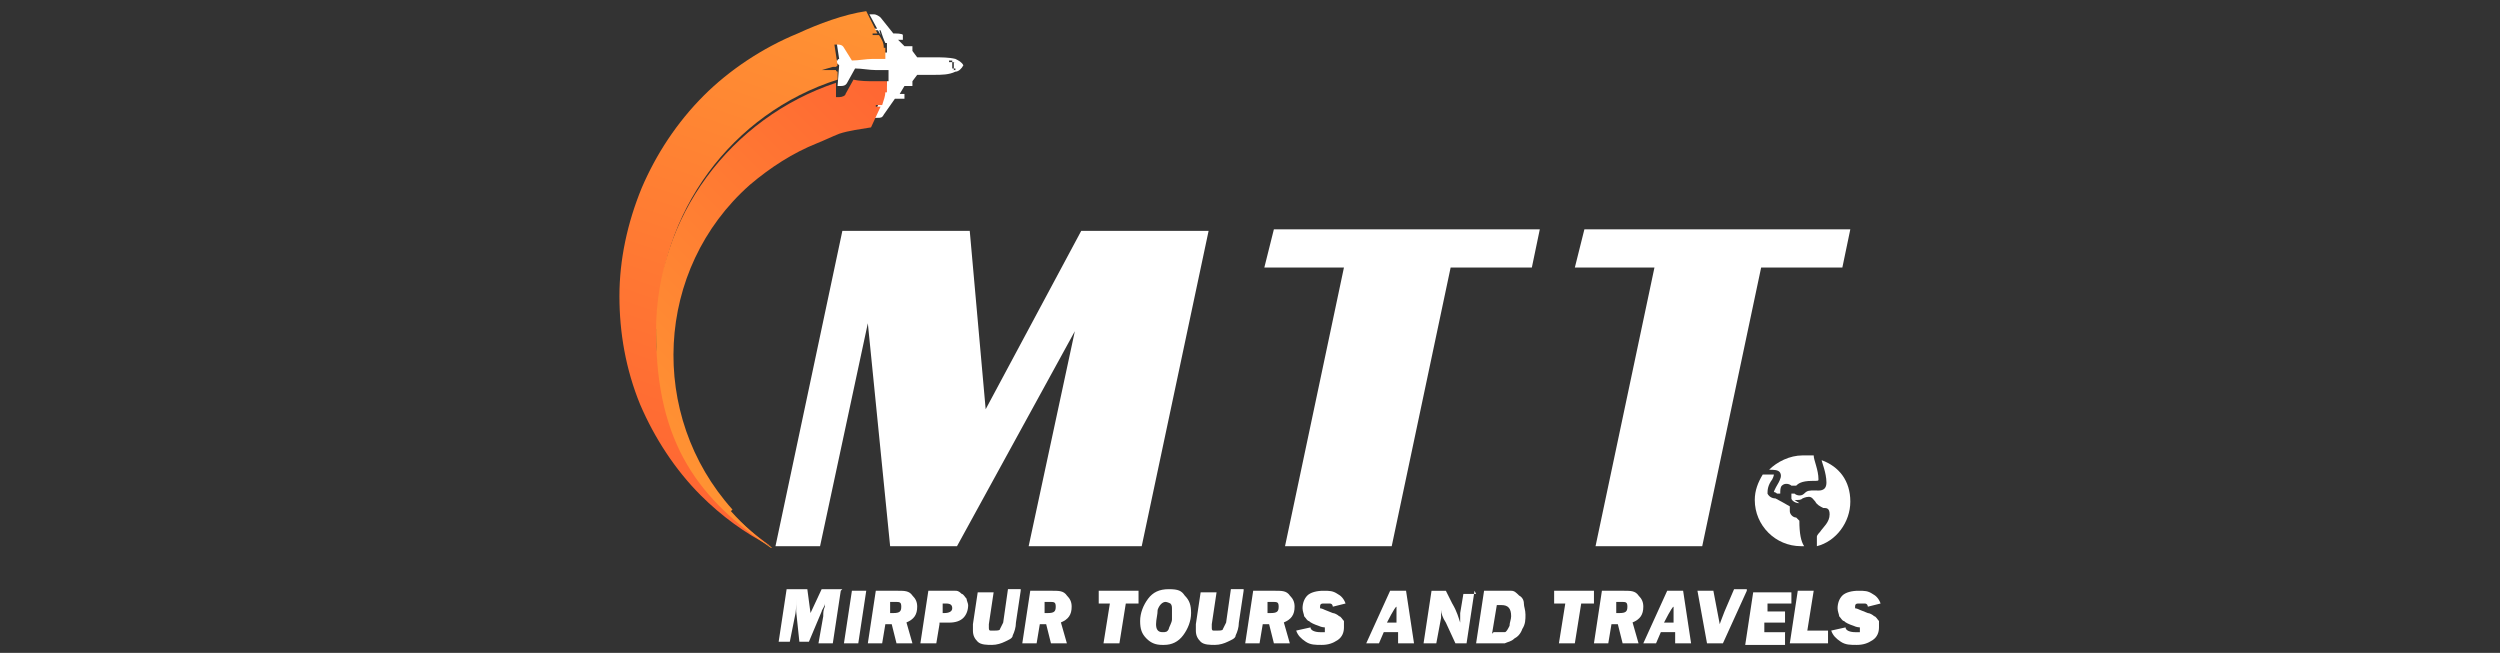 <?xml version="1.0" encoding="UTF-8"?>
<svg id="Layer_1" xmlns="http://www.w3.org/2000/svg" version="1.1" xmlns:xlink="http://www.w3.org/1999/xlink" viewBox="0 0 157 41">
  <rect x="0" y="0" width="157" height="41" fill="#333333" stroke="none"/>
  <!-- Generator: Adobe Illustrator 29.1.0, SVG Export Plug-In . SVG Version: 2.1.0 Build 142)  -->
  <defs>
    <style>
      .st0 {
        fill: #fff;
      }

      .st1 {
        fill: url(#linear-gradient1);
      }

      .st2 {
        fill: url(#linear-gradient);
      }
    </style>
    <linearGradient id="linear-gradient" x1="54" y1="-5.2" x2="37.9" y2="41.4" gradientUnits="userSpaceOnUse">
      <stop offset="0" stop-color="#ff9a33"/>
      <stop offset="1" stop-color="#ff5733"/>
    </linearGradient>
    <linearGradient id="linear-gradient1" x1="66.2" y1="2.8" x2="38.1" y2="30.8" gradientUnits="userSpaceOnUse">
      <stop offset="0" stop-color="#ff5733"/>
      <stop offset="1" stop-color="#ff9a33"/>
    </linearGradient>
  </defs>
  <g>
    <path class="st0" d="M52.8,37.1l-.5,3.3h-.9l.3-1.7c0-.2,0-.4.1-.6,0-.2,0-.3,0-.4,0,0,0,.1,0,.2,0,.2-.2.4-.2.5l-.8,1.9h-.6l-.2-1.9c0-.2,0-.3,0-.5,0-.1,0-.2,0-.3,0,.5,0,.8-.1,1.2l-.3,1.5h-.7l.5-3.3h1.3l.2,1.5c0,.1,0,.2,0,.3,0,0,0-.2,0-.3l.7-1.5h1.3Z"/>
    <path class="st0" d="M54.4,37.1l-.5,3.3h-.9l.5-3.3h.9Z"/>
    <path class="st0" d="M56.9,39l.4,1.4h-1l-.3-1.2h-.4l-.2,1.2h-.9l.5-3.3h1.4c.4,0,.7,0,.9.3.2.2.3.4.3.7,0,.5-.2.8-.7,1ZM55.7,38.5h.4c.4,0,.5-.1.5-.4s-.1-.3-.4-.3h-.3v.7Z"/>
    <path class="st0" d="M59,39.2l-.2,1.2h-1l.5-3.3h1.1c.3,0,.4,0,.6,0,.1,0,.2,0,.4.2.1,0,.2.2.3.3,0,.1.1.3.1.4,0,.3-.1.6-.3.8-.2.2-.5.3-.9.3h-.6ZM59.1,38.5h.2c.3,0,.5-.1.5-.3s-.1-.3-.4-.3h-.2v.7Z"/>
    <path class="st0" d="M64.1,37.1l-.3,2c0,.3-.1.6-.2.8,0,.2-.3.3-.5.4-.2.1-.5.2-.8.2s-.7,0-.9-.2c-.2-.2-.3-.4-.3-.7s0-.2,0-.4l.3-2h1l-.3,2c0,.1,0,.2,0,.2,0,.1,0,.2.1.2,0,0,.2,0,.3,0s.3,0,.3-.1c0,0,.1-.2.2-.4l.3-2.1h.8Z"/>
    <path class="st0" d="M66.6,39l.4,1.4h-1l-.3-1.2h-.4l-.2,1.2h-.9l.5-3.3h1.4c.4,0,.7,0,.9.3.2.2.3.4.3.7,0,.5-.2.8-.7,1ZM65.4,38.5h.4c.4,0,.5-.1.5-.4s-.1-.3-.4-.3h-.3v.7Z"/>
    <path class="st0" d="M70.7,37.9l-.4,2.5h-1l.4-2.5h-.7v-.8h2.5v.8h-.8Z"/>
    <path class="st0" d="M73,40.5c-.4,0-.7-.1-1-.4-.3-.3-.4-.6-.4-1.1s.2-1,.5-1.4c.3-.4.7-.6,1.3-.6s.8.1,1,.4c.3.3.4.6.4,1.1s-.2,1-.5,1.4c-.3.4-.7.6-1.2.6ZM73,39.7c.2,0,.3,0,.4-.2,0-.1.2-.4.2-.6s0-.5,0-.6c0-.2,0-.3-.1-.4,0,0-.2-.1-.3-.1-.2,0-.4.2-.5.5,0,.3-.1.6-.1.9s.1.5.4.5Z"/>
    <path class="st0" d="M78.1,37.1l-.3,2c0,.3-.1.6-.2.8,0,.2-.3.3-.5.4-.2.1-.5.2-.8.2s-.7,0-.9-.2c-.2-.2-.3-.4-.3-.7s0-.2,0-.4l.3-2h1l-.3,2c0,.1,0,.2,0,.2,0,.1,0,.2.1.2,0,0,.2,0,.3,0s.3,0,.3-.1c0,0,.1-.2.2-.4l.3-2.1h.8Z"/>
    <path class="st0" d="M80.6,39l.4,1.4h-1l-.3-1.2h-.4l-.2,1.2h-.9l.5-3.3h1.4c.4,0,.7,0,.9.3.2.2.3.4.3.7,0,.5-.2.8-.7,1ZM79.4,38.5h.4c.4,0,.5-.1.5-.4s-.1-.3-.4-.3h-.3v.7Z"/>
    <path class="st0" d="M84.5,37.9l-.8.2c0,0,0-.2-.2-.2,0,0-.2,0-.3,0-.2,0-.3,0-.3.2s0,0,0,.1c0,0,.1,0,.3.1l.5.2c.1,0,.3.1.4.2.1,0,.2.2.3.3,0,.1,0,.2,0,.4,0,.3-.1.6-.4.8-.3.2-.6.3-1,.3s-.7,0-1-.2c-.3-.2-.5-.4-.6-.7l.9-.2c0,.2.3.3.6.3s.2,0,.3,0c0,0,0-.1,0-.2s0,0,0-.1c0,0,0,0,0,0,0,0-.2,0-.4-.1-.3-.1-.5-.2-.6-.3-.1,0-.2-.2-.3-.3,0-.1-.1-.3-.1-.5,0-.3.1-.6.3-.8.2-.2.6-.3,1-.3s.6,0,.9.2c.2.1.4.3.5.6Z"/>
    <path class="st0" d="M87.8,39.7h-.9l-.3.7h-.8l1.5-3.3h1l.5,3.3h-1v-.7ZM87.7,39.1v-1c-.1,0-.6,1-.6,1h.6Z"/>
    <path class="st0" d="M92.6,37.1l-.5,3.3h-.7l-.6-1.3c-.2-.3-.3-.6-.3-.8,0,0,0,0,0,.1,0,0,0,.2,0,.4l-.3,1.6h-.8l.5-3.3h.9l.4.8c.3.5.4.9.5,1.2,0,0,0-.1,0-.1,0,0,0-.3,0-.5l.2-1.2h.8Z"/>
    <path class="st0" d="M92.7,40.4l.5-3.3h1.1c.3,0,.5,0,.6,0,.2,0,.3.1.5.3.2.1.3.3.3.5s.1.4.1.7,0,.6-.2.9c-.1.3-.3.5-.5.6-.2.2-.4.2-.6.3-.2,0-.5,0-.8,0h-1.2ZM93.8,39.7h.2c.2,0,.4,0,.5,0,.1,0,.2-.2.3-.4,0-.2.1-.4.1-.6,0-.5-.2-.7-.6-.7h-.3l-.3,1.8Z"/>
    <path class="st0" d="M99.3,37.9l-.4,2.5h-1l.4-2.5h-.7v-.8h2.5v.8h-.8Z"/>
    <path class="st0" d="M102.5,39l.4,1.4h-1l-.3-1.2h-.4l-.2,1.2h-.9l.5-3.3h1.4c.4,0,.7,0,.9.3.2.2.3.4.3.7,0,.5-.2.8-.7,1ZM101.3,38.5h.4c.4,0,.5-.1.5-.4s-.1-.3-.4-.3h-.3v.7Z"/>
    <path class="st0" d="M105.2,39.7h-.9l-.3.7h-.8l1.5-3.3h1l.5,3.3h-1v-.7ZM105.1,39.1v-1c-.1,0-.6,1-.6,1h.6Z"/>
    <path class="st0" d="M109.7,37.1l-1.5,3.3h-1l-.6-3.3h1l.4,2.1c0,0,.1-.3.3-.8l.6-1.4h.8Z"/>
    <path class="st0" d="M112.1,39.7v.8h-2.5l.5-3.3h2.4v.7h-1.5v.5c0,0,1.1,0,1.1,0v.7h-1.3v.6c0,0,1.4,0,1.4,0Z"/>
    <path class="st0" d="M114.8,39.6v.8h-2.4l.5-3.3h1l-.4,2.5h1.2Z"/>
    <path class="st0" d="M118.1,37.9l-.8.2c0,0,0-.2-.2-.2,0,0-.2,0-.3,0-.2,0-.3,0-.3.2s0,0,0,.1c0,0,.1,0,.3.1l.5.2c.1,0,.3.1.4.2.1,0,.2.2.3.3,0,.1,0,.2,0,.4,0,.3-.1.6-.4.8s-.6.3-1,.3-.7,0-1-.2c-.3-.2-.5-.4-.6-.7l.9-.2c0,.2.3.3.6.3s.2,0,.3,0c0,0,0-.1,0-.2s0,0,0-.1,0,0,0,0c0,0-.2,0-.4-.1-.3-.1-.5-.2-.6-.3-.1,0-.2-.2-.3-.3,0-.1-.1-.3-.1-.5,0-.3.1-.6.3-.8.2-.2.6-.3,1-.3s.6,0,.9.2c.2.1.4.3.5.6Z"/>
  </g>
  <g>
    <g>
      <path class="st0" d="M55.2,1.8h-.3c0,0,0,0,0,.1,0,0,0,0,0,0h.4c.1.3.2.6.3.8h-.1s0,0,0,0c0,0,0,0,0,0h.2c0,0,0,.1,0,.2v.4c0,0-.8,0-.8,0-.4,0-.9,0-1.3.2h0s-.5-.9-.5-.9c0-.1-.2-.2-.4-.2h-.2s.2,1.3.2,1.3h0c0,0-.1,0-.1.1,0,0-.2,0-.2,0h-.7c0,.1.7.2.7.2,0,0,.2,0,.2,0,0,0,0,0,.1.1h0s-.1,1.3-.1,1.3h.2c.1,0,.3,0,.4-.2l.5-.9c.4,0,.9.1,1.3.1h0s.8,0,.8,0v.3s0,.2,0,.2c0,0,0,.1,0,.2h-.2s0,0,0,0c0,0,0,0,0,0h.1c0,.3-.1.5-.2.8h-.4c0,0,0,.1,0,.1,0,0,0,0,0,0h.3s-.6,1.4-.6,1.4h.3c.2,0,.3,0,.4-.2l.7-1h.1s.5,0,.5,0h0c0,0,0,0,0,0,0,0,0,0,0,0v-.3s0,0,0,0h0s0,0,0,0h-.3s.3-.5.3-.5h.5s0,0,0,0h0s0,0,0,0c0,0,0,0,0,0v-.3s0,0,0,0h0s0,0,0,0h0s.3-.4.3-.4h0s1.1,0,1.1,0h0c.4,0,.9,0,1.3-.2.2,0,.4-.2.5-.4,0,0,0,0,0,0,0,0,0,0,0,0,0,0,0,0,0,0-.1-.2-.3-.3-.5-.4-.4-.1-.9-.1-1.3-.1h-1.1s-.3-.4-.3-.4h0s0,0,0,0h0s0,0,0,0v-.3s0,0,0,0h0s0,0,0,0h-.5s-.4-.4-.4-.4h.3s0,0,0,0h0s0,0,0,0v-.3s0,0,0,0h0s0,0,0,0h0c0-.1-.5-.1-.5-.1h-.1s-.8-1-.8-1c-.1-.1-.3-.2-.4-.2h-.3s.7,1.3.7,1.3ZM59.9,4.4s0,0,0,0h-.1s0,0,0,0c0,0,0,0,0-.1h.2s0,0,0,.1ZM60,4.1c0,0,0,.1,0,.2h-.2s0-.1,0-.2c0,0,0-.1,0-.2h.2s0,.1,0,.2ZM59.8,3.8s0,0,0,0c0,0,0,0,0,.1h-.2s0,0,0-.1h0s.1,0,.1,0Z"/>
      <path class="st0" d="M59.9,4.1c0,0,0,.1,0,.2h.2c0,0,0-.1,0-.2,0,0,0-.1,0-.2h-.2c0,0,0,.1,0,.2Z"/>
      <path class="st0" d="M59.8,3.9h.2s0,0,0-.1c0,0,0,0,0,0h-.1s0,0,0,0c0,0,0,0,0,.1Z"/>
      <path class="st0" d="M59.8,4.4h0s.1,0,.1,0c0,0,0,0,0,0,0,0,0,0,0-.1h-.2s0,0,0,.1Z"/>
    </g>
    <g>
      <path class="st2" d="M41.3,20.6c0-7.3,4.7-13.5,11.3-15.6v-.5s0,0,0,0c0,0-.1,0-.1-.1,0,0-.2,0-.2,0h-.7c0,0,.7-.2.7-.2,0,0,.2,0,.2,0,0,0,0,0,.1-.1h0s-.2-1.3-.2-1.3h.2c.1,0,.3,0,.4.2l.5.8h0c.4,0,.9-.1,1.3-.1h.8s0-.5,0-.5c0,0,0-.1,0-.2h-.2s0,0,0,0c0,0,0,0,0,0h.1c0-.3-.1-.5-.3-.8h-.4c0,0,0,0,0-.1,0,0,0,0,0,0h.3c0,0-.7-1.4-.7-1.4-1.4.2-3,.8-4.3,1.4-2.2.9-4.3,2.3-5.9,3.9-1.7,1.7-3,3.7-3.9,5.8-.9,2.2-1.4,4.5-1.4,6.8,0,2.3.4,4.6,1.3,6.8.9,2.1,2.2,4.1,3.8,5.7,1.3,1.3,2.8,2.4,4.4,3.2-4.3-3-7.2-7.9-7.2-13.6Z"/>
      <path class="st1" d="M46,32c-5.3-5.9-4.9-15.1,1.1-20.4,1.3-1.1,2.7-2,4.2-2.6.5-.2.9-.4,1.4-.6.6-.2,1.4-.3,2-.4l.6-1.3h-.3s0,0,0-.1,0,0,0,0h.4c.1-.3.2-.6.2-.8h-.1s0,0,0,0c0,0,0,0,0,0h.2c0,0,0-.1,0-.2v-.2s0-.3,0-.3h-.8s0,0,0,0c-.4,0-.9,0-1.3-.1l-.5.9c0,.1-.2.2-.4.2h-.2s0-.9,0-.9c-6.6,2.2-11.3,8.4-11.3,15.6s2.8,10.6,7.2,13.6c0,0,0,0,.1,0-.9-.6-1.8-1.4-2.6-2.3Z"/>
    </g>
  </g>
  <g>
    <g>
      <path class="st0" d="M71.5,34.3h-6.9l2.9-13.5-7.4,13.5h-4.2l-1.4-14-3,14h-2.8l4.2-19.8h8l1,11.2,6-11.2h8l-4.2,19.8Z"/>
      <path class="st0" d="M96.1,16.8h-5l-3.7,17.5h-6.7l3.7-17.5h-5l.6-2.4h16.7l-.5,2.4Z"/>
      <path class="st0" d="M115.6,16.8h-5l-3.7,17.5h-6.7l3.7-17.5h-5l.6-2.4h16.7l-.5,2.4Z"/>
    </g>
    <g>
      <path class="st0" d="M112.6,30.5c.2,0,.2,0,.2,0,.1-.1.3-.3,1-.3.4,0,.4,0,.4-.1,0-.6-.3-1.2-.3-1.5-.2,0-.5,0-.7,0-.8,0-1.6.4-2.1.9.3,0,.6,0,.7.2.1.2,0,.4-.1.6-.3.5-.3.6-.3.6,0,0,.1,0,.2.1,0,0,.1,0,.2,0,0-.2,0-.4.1-.5.2-.2.5-.1.6,0Z"/>
      <path class="st0" d="M113.2,34.3s0,0,.1,0c-.2-.3-.3-.8-.3-1.6,0,0-.1-.1-.2-.2-.2,0-.4-.2-.4-.4v-.3c0,0-.7-.4-.9-.5-.2,0-.4-.1-.5-.3,0-.2,0-.5.3-.9.1-.2.1-.3.1-.3,0,0-.3,0-.4,0,0,0-.2,0-.3,0-.3.5-.5,1-.5,1.6,0,1.6,1.3,2.9,2.9,2.9Z"/>
      <path class="st0" d="M112.7,31.4c.3,0,.4,0,.5-.1,0,0,.2-.1.4-.1s.3.2.4.3c.1.2.3.3.5.4.2,0,.4,0,.4.4,0,.5-.4.8-.6,1.1,0,0-.2.2-.2.3,0,.1,0,.6,0,.6,0,0,0,0,0,0,1.2-.3,2.1-1.5,2.1-2.8s-.7-2.2-1.8-2.6c0,.1.3.8.3,1.4s-.5.5-.7.5c-.4,0-.5,0-.7.2-.2.2-.5.1-.6,0-.2,0-.2,0-.2,0,0,0,0,.2,0,.3,0,.1.2.3.5.3Z"/>
    </g>
  </g>
</svg>